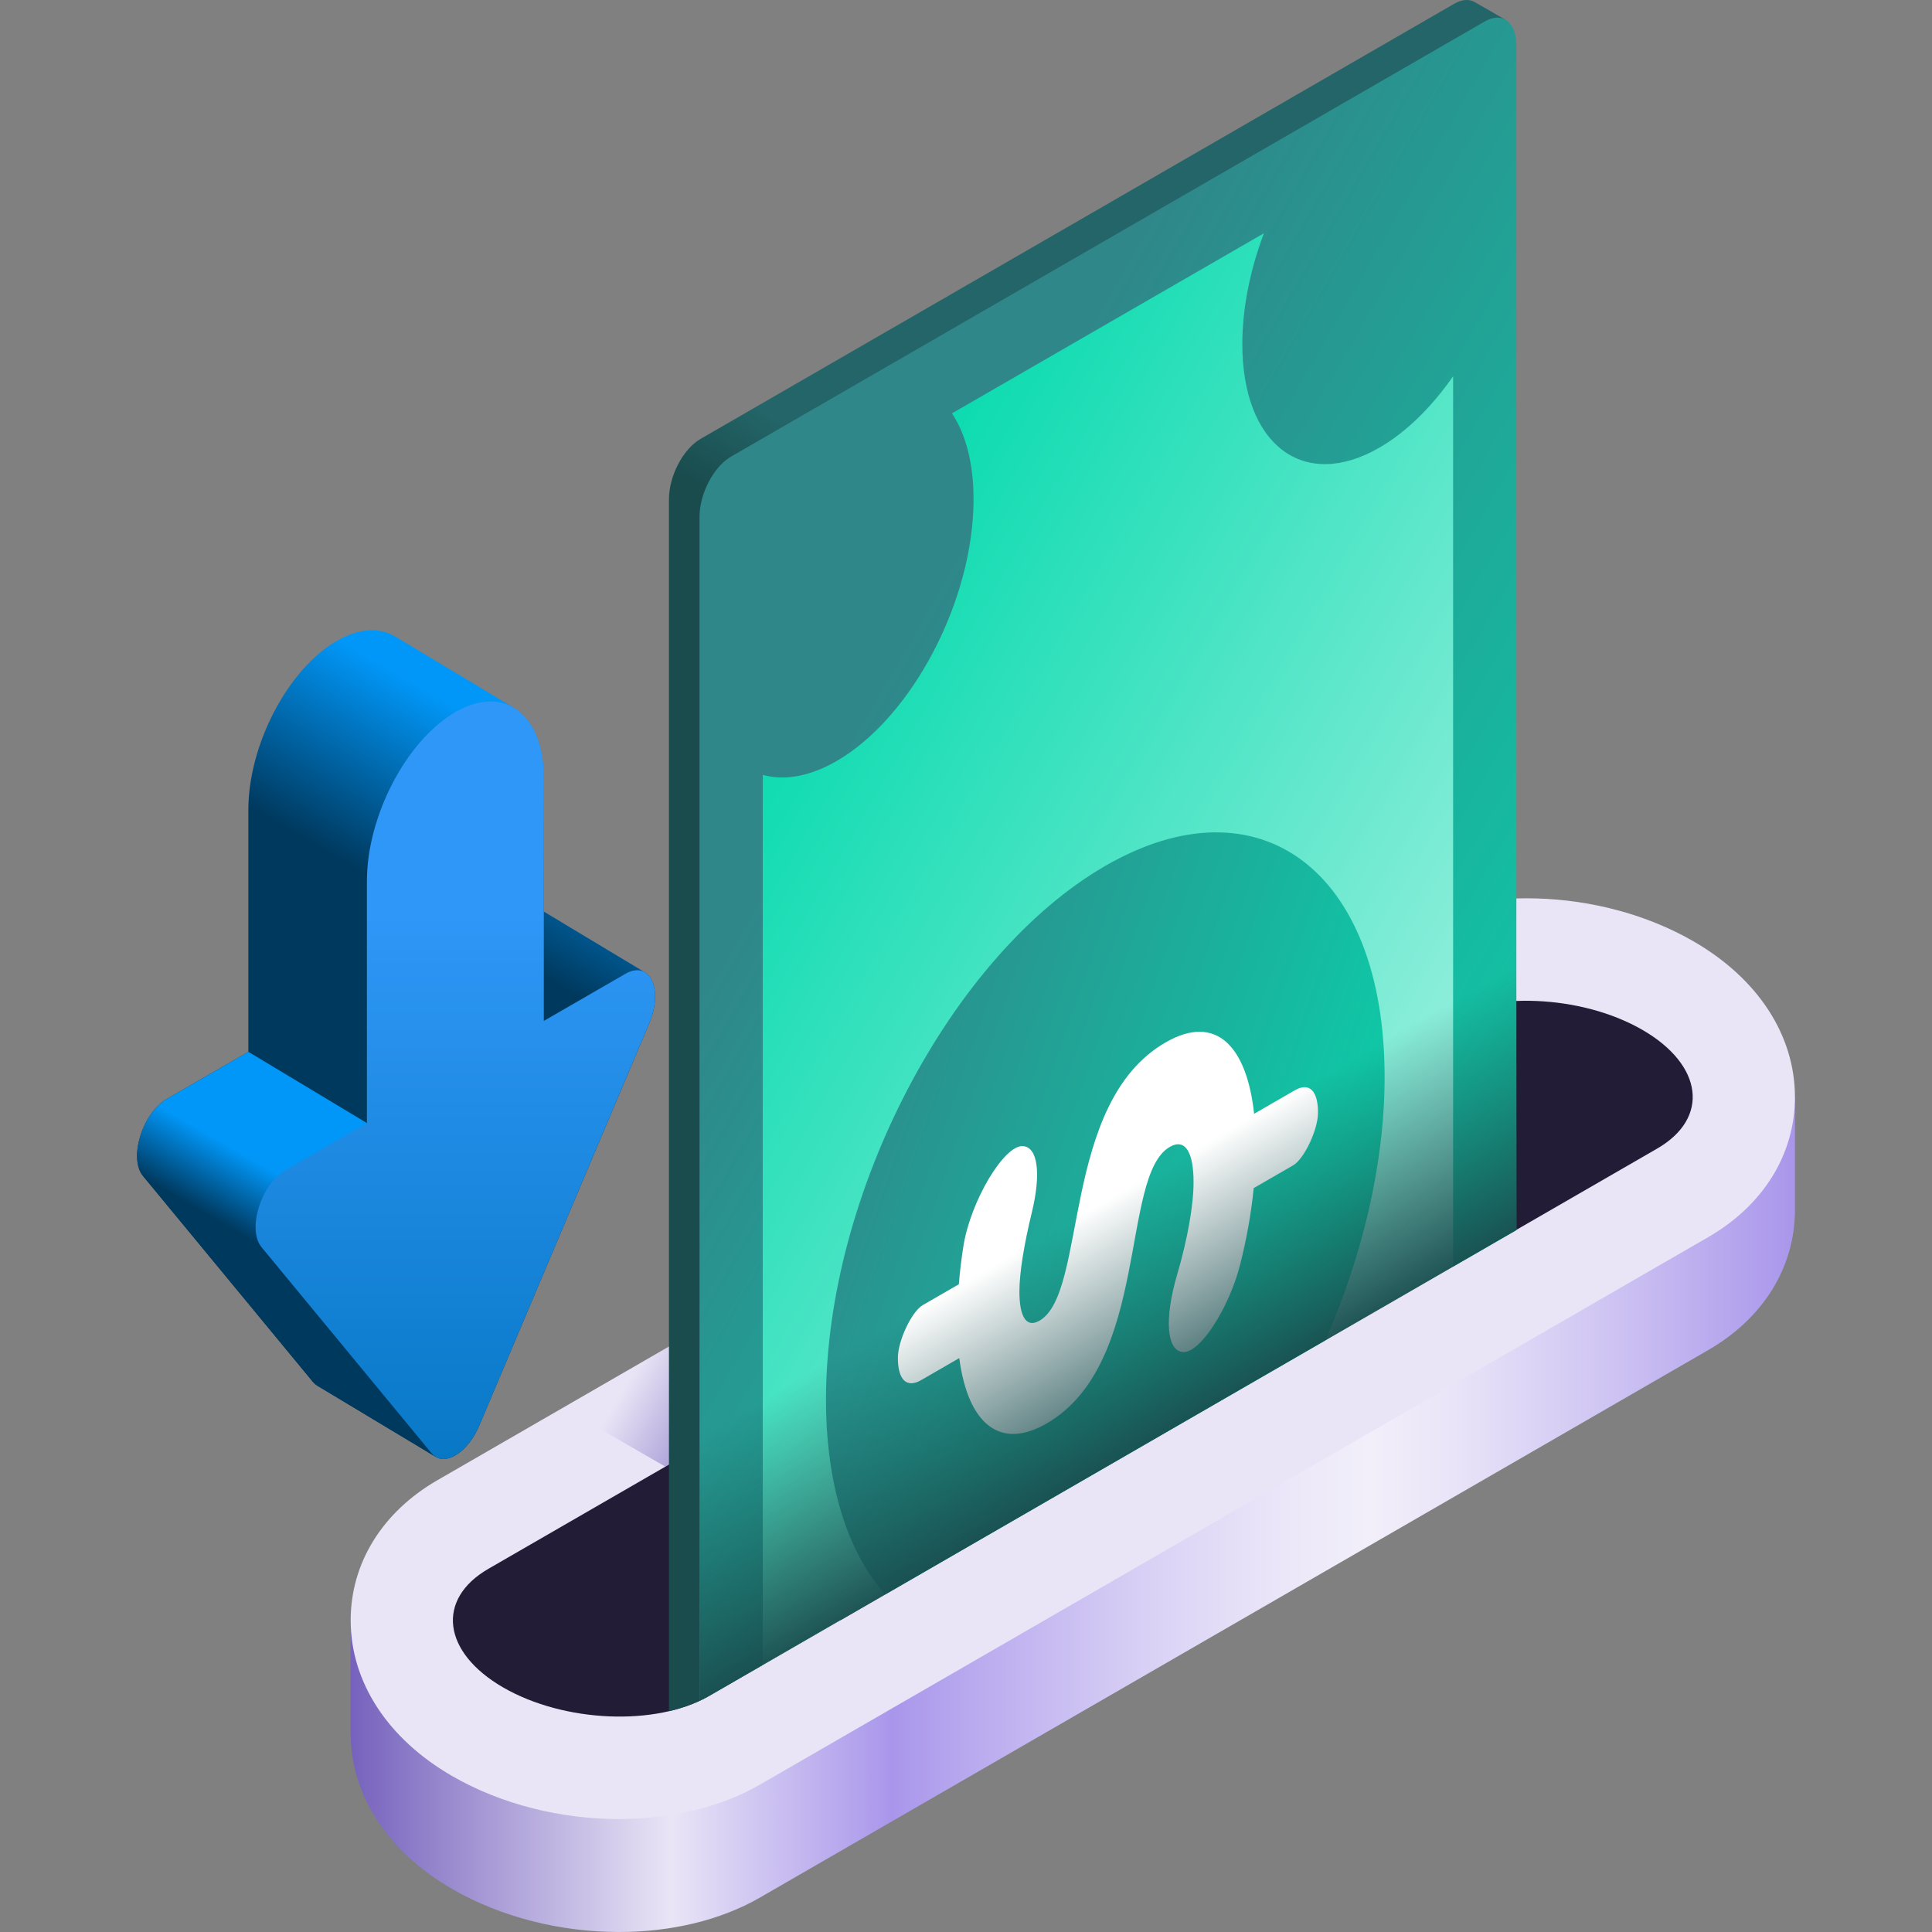 <svg id="Capa_1" enable-background="new 0 0 512 512" height="512" viewBox="0 0 512 512" width="512" xmlns="http://www.w3.org/2000/svg" xmlns:xlink="http://www.w3.org/1999/xlink"><rect x="0" y="0" width="512" height="512" fill="#808080" stroke="none"/><linearGradient id="SVGID_1_" gradientUnits="userSpaceOnUse" x1="92.935" x2="475.677" y1="401.361" y2="401.361"><stop offset="0" stop-color="#7662bd"/><stop offset=".222" stop-color="#e9e5f6"/><stop offset=".375" stop-color="#a996eb"/><stop offset=".437" stop-color="#bbacef"/><stop offset=".552" stop-color="#d9d1f5"/><stop offset=".646" stop-color="#ebe7f9"/><stop offset=".706" stop-color="#f2effa"/><stop offset=".764" stop-color="#e9e4f8"/><stop offset=".866" stop-color="#d0c6f3"/><stop offset="1" stop-color="#a996eb"/></linearGradient><linearGradient id="SVGID_00000163779792597559675330000009408055925011293615_" gradientUnits="userSpaceOnUse" x1="205.3" x2="168.2" y1="384.177" y2="362.757"><stop offset="0" stop-color="#7662bd"/><stop offset="1" stop-color="#7662bd" stop-opacity="0"/></linearGradient><linearGradient id="SVGID_00000100381869051311566430000010792852364373824163_" gradientUnits="userSpaceOnUse" x1="251.948" x2="264.544" y1="166.749" y2="144.932"><stop offset="0" stop-color="#1a4c4e"/><stop offset="1" stop-color="#236568"/></linearGradient><linearGradient id="SVGID_00000084526503843277041710000000063000825668216723_" gradientUnits="userSpaceOnUse" x1="200.172" x2="397.572" y1="178.723" y2="292.692"><stop offset="0" stop-color="#06daae"/><stop offset="1" stop-color="#9bf0df"/></linearGradient><linearGradient id="lg1"><stop offset="0" stop-color="#2f878a"/><stop offset="1" stop-color="#06daae"/></linearGradient><linearGradient id="SVGID_00000144319470944857353240000015840742367881810100_" gradientUnits="userSpaceOnUse" x1="227.553" x2="461.273" xlink:href="#lg1" y1="190.683" y2="325.621"/><linearGradient id="SVGID_00000183224857664180958590000017507981864348126859_" gradientTransform="matrix(.866 -.5 0 1.155 33.219 108.154)" gradientUnits="userSpaceOnUse" x1="199.851" x2="410.257" xlink:href="#lg1" y1="259.013" y2="380.491"/><linearGradient id="lg2"><stop offset="0" stop-color="#00395e"/><stop offset="1" stop-color="#0197f8"/></linearGradient><linearGradient id="SVGID_00000051342763332203558560000017316189063869535623_" gradientUnits="userSpaceOnUse" x1="121.476" x2="146.629" xlink:href="#lg2" y1="245.822" y2="202.255"/><linearGradient id="SVGID_00000132779072302861860070000002426644562795982771_" gradientUnits="userSpaceOnUse" x1="80.082" x2="89.451" xlink:href="#lg2" y1="336.464" y2="320.236"/><linearGradient id="SVGID_00000165226763715548173670000002481914612422949796_" gradientUnits="userSpaceOnUse" x1="120.676" x2="120.676" y1="415.65" y2="242.288"><stop offset="0" stop-color="#0072bc"/><stop offset="1" stop-color="#2f97f7"/></linearGradient><linearGradient id="SVGID_00000093896694657549406350000011363911173055615899_" gradientUnits="userSpaceOnUse" x1="313.451" x2="280.982" y1="381.409" y2="325.171"><stop offset="0" stop-color="#1a4c4e"/><stop offset="1" stop-color="#1a4c4e" stop-opacity="0"/></linearGradient><g><path d="m92.935 429.404v29.933c0 16.356 9.801 31.396 26.89 41.263 13.116 7.572 28.903 11.402 44.201 11.401 13.596 0 26.807-3.027 37.398-9.142l251.275-145.075c14.603-8.43 22.979-21.963 22.979-37.128v-29.933z" fill="url(#SVGID_1_)"/><path d="m448.787 249.459c-24.776-14.303-59.093-15.254-81.598-2.259l-251.28 145.075c-14.6 8.431-22.975 21.964-22.975 37.129 0 16.356 9.801 31.396 26.89 41.263 13.116 7.572 28.903 11.402 44.201 11.401 13.596 0 26.807-3.027 37.398-9.142l251.276-145.076c14.603-8.43 22.979-21.963 22.979-37.128-.001-16.356-9.801-31.396-26.891-41.263z" fill="#e9e5f6"/><path d="m149.23 373.037 27.084 15.637 9.066-5.226.625-31.642z" fill="url(#SVGID_00000163779792597559675330000009408055925011293615_)"/><path d="m380.734 270.66-251.278 145.075c-13.971 8.066-12.219 22.156 3.913 31.47 16.133 9.314 40.537 10.326 54.508 2.259l251.278-145.074c13.971-8.066 12.219-22.156-3.914-31.47-16.132-9.315-40.536-10.326-54.507-2.26z" fill="#221c36"/><g><path d="m185.519 450.682 213.382-445.481-7.901-4.543c-1.485-.94-3.451-.911-5.615.339l-199.74 115.32c-4.62 2.667-8.366 9.824-8.366 15.984v321.191c2.955-.684 5.725-1.625 8.24-2.81z" fill="url(#SVGID_00000100381869051311566430000010792852364373824163_)"/><path d="m186.407 141.184v306.772l15.732-6.725 198.686-114.646v-309.196z" fill="url(#SVGID_00000084526503843277041710000000063000825668216723_)"/><path d="m393.486 5.676-199.74 115.32c-4.62 2.667-8.366 9.824-8.366 15.984v313.765c.86-.401 1.701-.82 2.497-1.28l14.262-8.234v-235.879c5.645 1.562 12.351.497 19.552-3.661 20.054-11.579 36.311-42.641 36.311-69.38 0-9.602-2.105-17.327-5.721-22.767l82.668-47.728c-3.616 9.615-5.721 19.771-5.721 29.373 0 26.739 16.257 39.029 36.311 27.451 7.201-4.158 13.907-10.836 19.552-18.916v235.944l16.759-9.676v-313.992c.002-6.16-3.743-8.992-8.364-6.324z" fill="url(#SVGID_00000144319470944857353240000015840742367881810100_)"/><path d="m351.244 355.21c9.822-22.419 15.693-46.876 15.693-69.785 0-54.507-33.139-79.559-74.019-55.958-40.88 23.602-74.019 86.921-74.02 141.428 0 22.909 5.87 40.588 15.693 51.665z" fill="url(#SVGID_00000183224857664180958590000017507981864348126859_)"/><path d="m343.143 288.941-10.789 6.229c-1.882-17.508-9.851-26.78-23.464-18.92-27.891 16.103-20.586 66.34-33.425 73.753-3.542 2.045-5.312-1.212-5.313-7.704 0-5.058 1.276-12.707 3.278-20.926 2.52-10.344 1.615-17.414-2.371-17.641-4.995-.285-13.848 14.584-15.74 26.47-.54 3.392-.951 6.791-1.215 10.146l-9.556 5.517c-2.935 1.694-6.603 9.461-6.603 13.979 0 5.854 2.342 8.108 6.145 5.913l10.125-5.846c2.325 17.547 10.847 24.432 23.132 17.339 27.449-15.848 19.48-65.701 32.651-73.305 4.095-2.364 6.308 1.376 6.308 9.344 0 6.259-1.644 15.262-4.368 24.568-3.417 11.673-2.777 20.078 1.522 20.442l.074.006c4.411.374 12.178-11.556 15.124-23.211 1.71-6.764 2.939-13.622 3.586-20.233l10.441-6.028c2.935-1.694 6.603-9.46 6.603-13.978 0-5.855-2.343-8.109-6.145-5.914z" fill="#fff"/></g><g><path d="m171.181 257.854c-.161-.116-.332-.215-.506-.305l-26.557-15.969v-35.146c0-9.552-3.217-16.24-8.281-19.049l.001-.008-30.779-18.497v.001c-4.167-2.668-9.713-2.562-15.801.953-12.946 7.475-23.442 27.528-23.442 44.79v64.122l-21.598 12.47c-6.482 3.742-10.192 15.738-6.319 20.432l45.04 54.587c.327.396.689.707 1.078.946v.002l31.397 18.867.001-.002c3.353 2.096 8.75-1.533 11.58-8.23l45.04-106.595c2.554-6.047 1.809-11.458-.854-13.369z" fill="url(#SVGID_00000051342763332203558560000017316189063869535623_)"/><path d="m65.815 278.744-21.599 12.47c-6.482 3.743-10.191 15.738-6.318 20.432l45.04 54.588c.327.395.689.707 1.078.946v.002l31.397 18.867.001-.002-18.181-88.424z" fill="url(#SVGID_00000132779072302861860070000002426644562795982771_)"/><path d="m69.317 330.526 45.04 54.587c3.151 3.819 9.486.161 12.637-7.296l45.04-106.595c3.873-9.166.163-16.879-6.318-13.136l-21.599 12.47v-64.122c0-17.262-10.495-25.196-23.442-17.721-12.946 7.475-23.442 27.528-23.442 44.79v64.122l-21.599 12.47c-6.481 3.741-10.19 15.737-6.317 20.431z" fill="url(#SVGID_00000165226763715548173670000002481914612422949796_)"/></g><path d="m185.38 368.345v82.4c.86-.401 1.701-.82 2.497-1.28l34.893-20.146v.065l179.081-103.392v-82.627z" fill="url(#SVGID_00000093896694657549406350000011363911173055615899_)"/></g></svg>